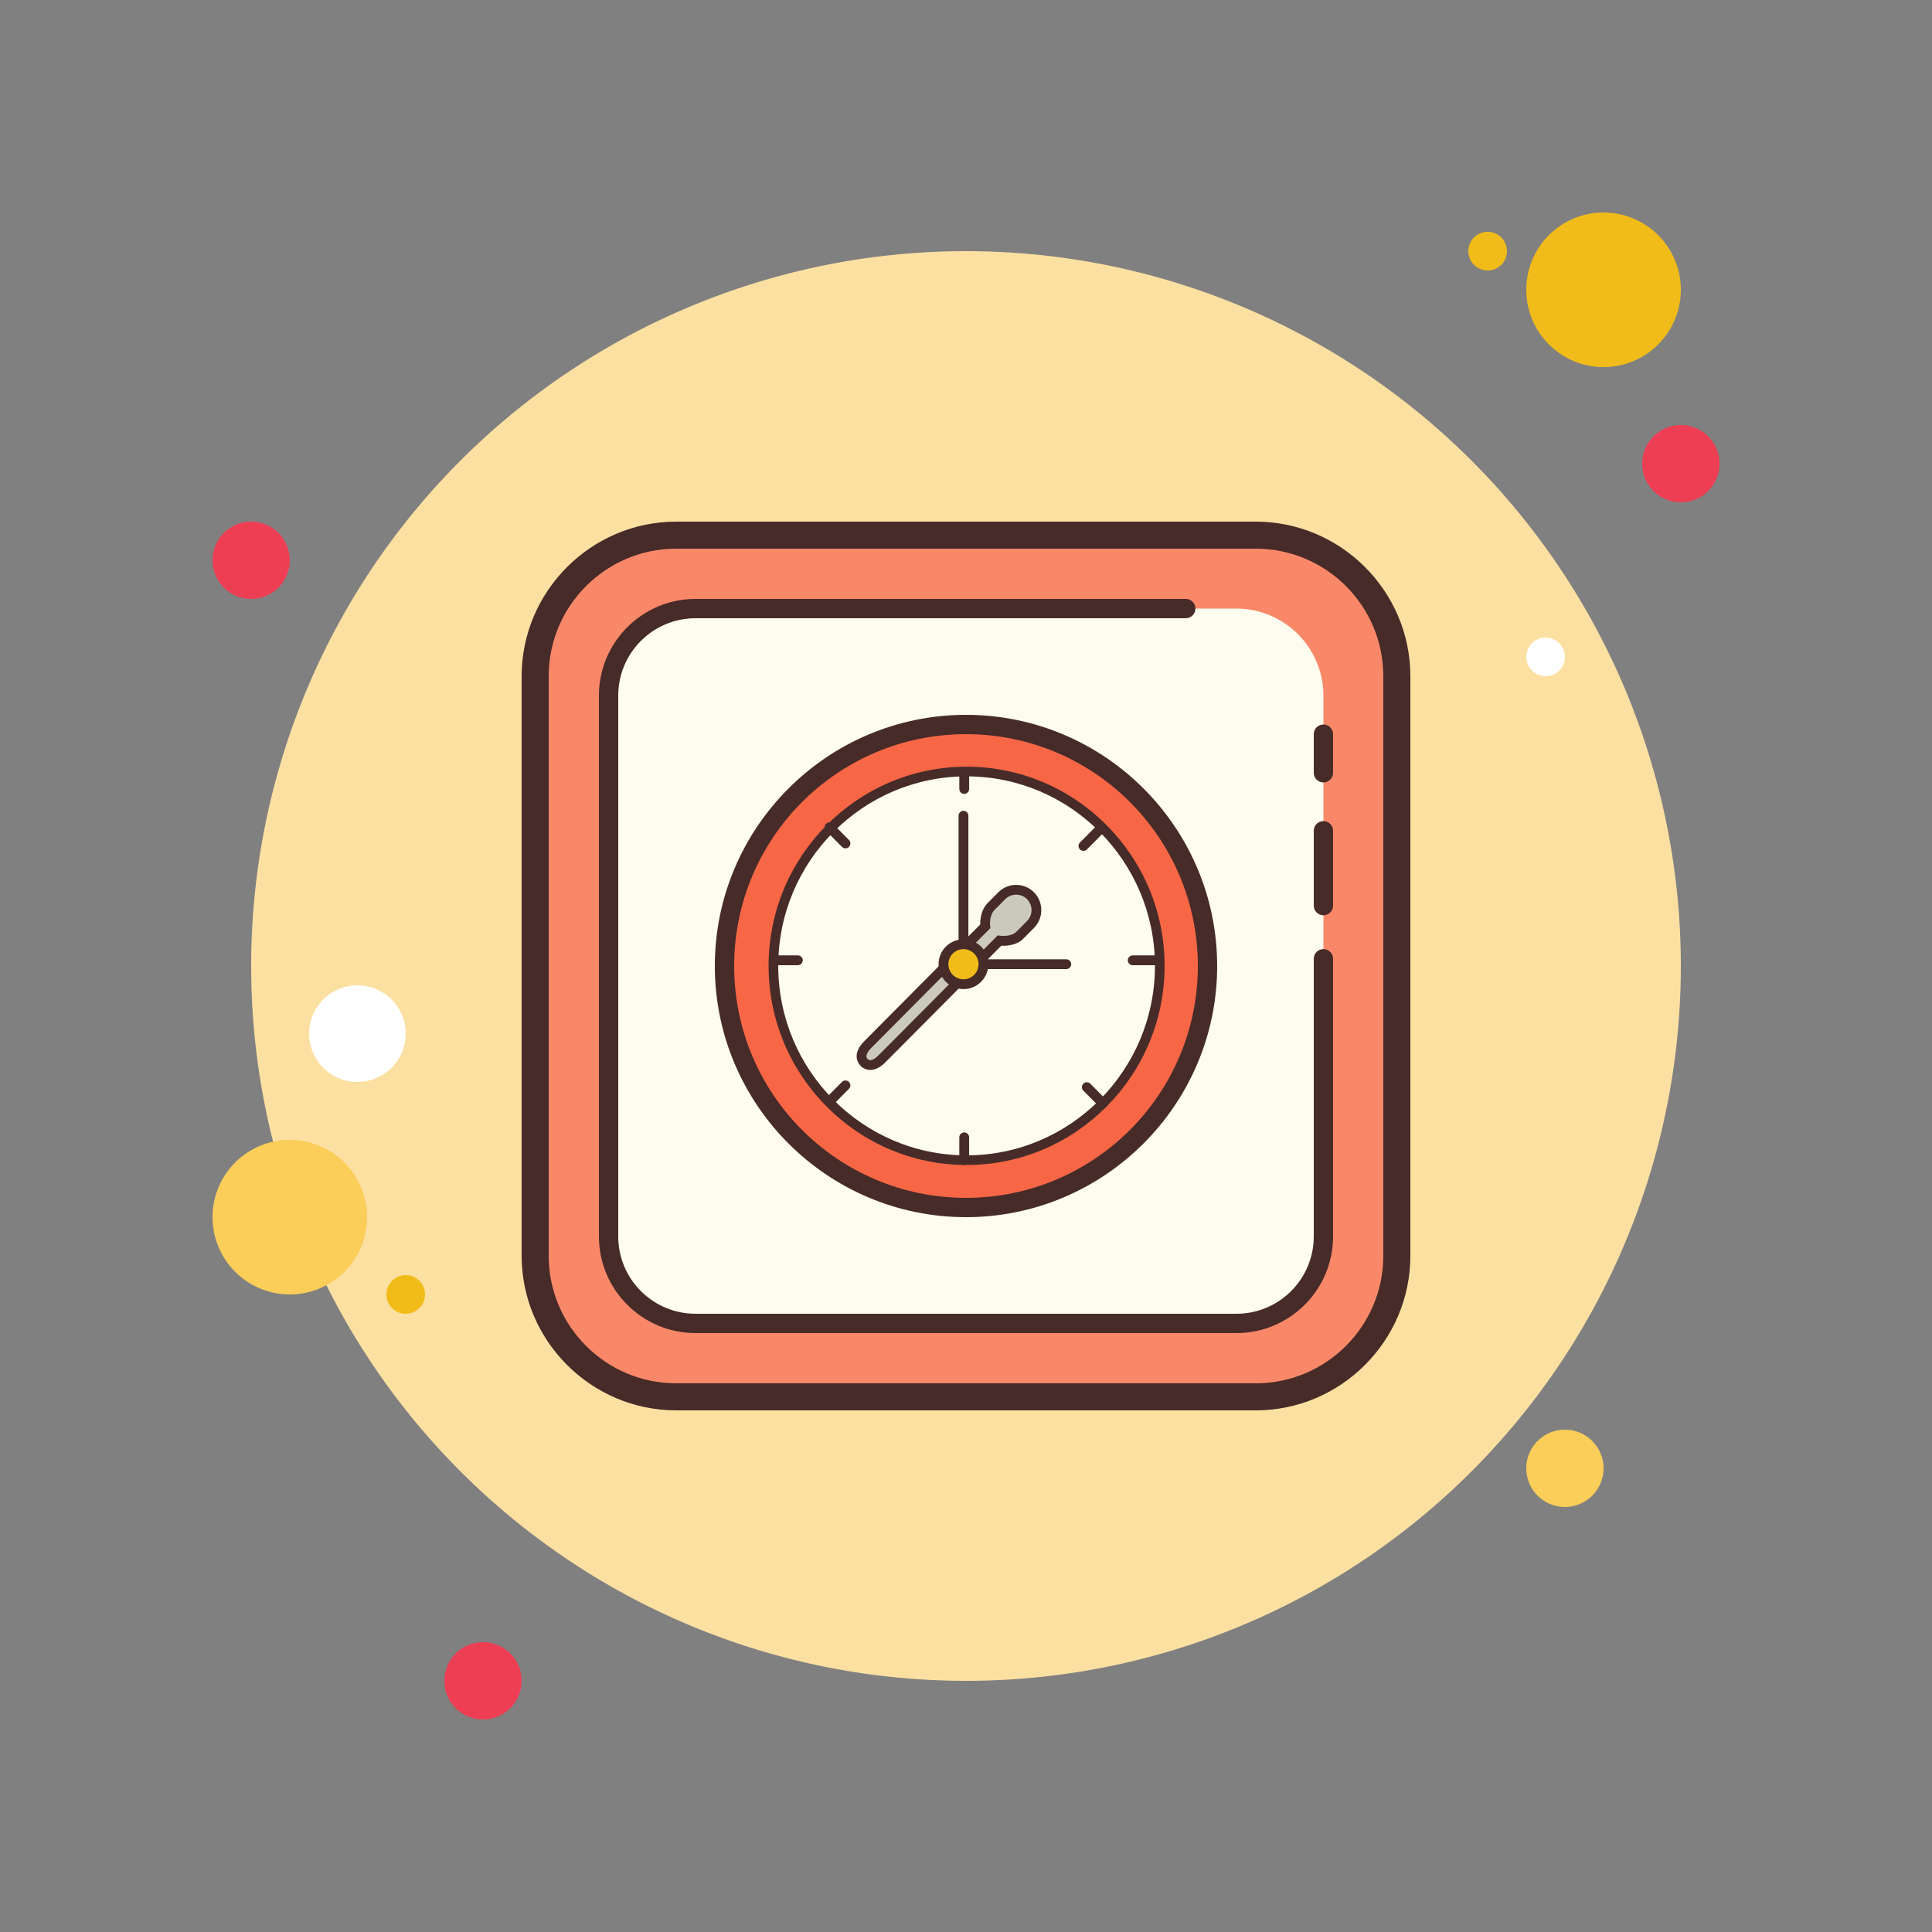 <svg xmlns="http://www.w3.org/2000/svg"  viewBox="0 0 100 100" width="200px" height="200px"><rect x="0" y="0" width="100" height="100" fill="#808080" stroke="none"/><path fill="#ee3e54" d="M13 27A2 2 0 1 0 13 31A2 2 0 1 0 13 27Z"/><path fill="#f1bc19" d="M77 12A1 1 0 1 0 77 14A1 1 0 1 0 77 12Z"/><path fill="#fce0a2" d="M50 13A37 37 0 1 0 50 87A37 37 0 1 0 50 13Z"/><path fill="#f1bc19" d="M83 11A4 4 0 1 0 83 19A4 4 0 1 0 83 11Z"/><path fill="#ee3e54" d="M87 22A2 2 0 1 0 87 26A2 2 0 1 0 87 22Z"/><path fill="#fbcd59" d="M81 74A2 2 0 1 0 81 78 2 2 0 1 0 81 74zM15 59A4 4 0 1 0 15 67 4 4 0 1 0 15 59z"/><path fill="#ee3e54" d="M25 85A2 2 0 1 0 25 89A2 2 0 1 0 25 85Z"/><path fill="#fff" d="M18.5 51A2.5 2.5 0 1 0 18.5 56A2.5 2.5 0 1 0 18.5 51Z"/><path fill="#f1bc19" d="M21 66A1 1 0 1 0 21 68A1 1 0 1 0 21 66Z"/><path fill="#fff" d="M80 33A1 1 0 1 0 80 35A1 1 0 1 0 80 33Z"/><path fill="#f98869" d="M35,72.3c-4.025,0-7.3-3.274-7.3-7.3V35c0-4.025,3.274-7.3,7.3-7.3h30c4.025,0,7.3,3.274,7.3,7.3 v30c0,4.025-3.274,7.3-7.3,7.3H35z"/><path fill="#472b29" d="M65,28.4c3.639,0,6.6,2.961,6.6,6.6v30c0,3.639-2.961,6.6-6.6,6.6H35c-3.639,0-6.6-2.961-6.6-6.6 V35c0-3.639,2.961-6.6,6.6-6.6H65 M65,27H35c-4.4,0-8,3.6-8,8v30c0,4.4,3.6,8,8,8h30c4.4,0,8-3.6,8-8V35C73,30.6,69.4,27,65,27 L65,27z"/><path fill="#fdfcee" d="M68.5,47.875v1.75V64c0,2.475-2.025,4.5-4.5,4.5H36c-2.475,0-4.5-2.025-4.5-4.5V36 c0-2.475,2.025-4.5,4.5-4.5h25.375H64c2.475,0,4.5,2.025,4.5,4.5v3.375v2v1V43.5v2.875V47.875"/><path fill="#472b29" d="M68.5 47.375c-.276 0-.5-.224-.5-.5V43c0-.276.224-.5.5-.5S69 42.724 69 43v3.875C69 47.151 68.776 47.375 68.5 47.375zM68.5 40.5c-.276 0-.5-.224-.5-.5v-2c0-.276.224-.5.5-.5S69 37.724 69 38v2C69 40.276 68.776 40.5 68.5 40.5z"/><path fill="#472b29" d="M64,69H36c-2.757,0-5-2.243-5-5V36c0-2.757,2.243-5,5-5h25.375c0.276,0,0.5,0.224,0.5,0.5 s-0.224,0.5-0.5,0.5H36c-2.206,0-4,1.794-4,4v28c0,2.206,1.794,4,4,4h28c2.206,0,4-1.794,4-4V49.625c0-0.276,0.224-0.5,0.5-0.5 s0.5,0.224,0.5,0.5V64C69,66.757,66.757,69,64,69z"/><path fill="#f76746" d="M50 37.5A12.5 12.5 0 1 0 50 62.5A12.5 12.5 0 1 0 50 37.5Z"/><path fill="#472b29" d="M50,38c6.627,0,12,5.373,12,12s-5.373,12-12,12s-12-5.373-12-12S43.373,38,50,38 M50,37 c-7.168,0-13,5.832-13,13s5.832,13,13,13s13-5.832,13-13S57.168,37,50,37L50,37z"/><g><path fill="#fdfcee" d="M50.031 39.934A9.999 10.058 0 1 0 50.031 60.05A9.999 10.058 0 1 0 50.031 39.934Z"/><path fill="#472b29" d="M50.031,60.3c-5.651,0-10.249-4.624-10.249-10.308s4.598-10.308,10.249-10.308 c5.651,0,10.249,4.624,10.249,10.308S55.682,60.3,50.031,60.3z M50.031,40.185c-5.375,0-9.749,4.399-9.749,9.808 s4.373,9.808,9.749,9.808s9.749-4.399,9.749-9.808S55.406,40.185,50.031,40.185z"/></g><g><path fill="#cbc9bc" d="M51.271,48.034l-6.177,6.214c-0.154,0.155-0.341,0.409-0.187,0.565 c0.154,0.155,0.407-0.033,0.562-0.188l6.177-6.214c0.264,0.07,0.744,0.034,0.95-0.175l0.562-0.565c0.309-0.311,0.309-0.819,0-1.129 c-0.309-0.311-0.815-0.311-1.123,0l-0.562,0.565C51.266,47.315,51.201,47.768,51.271,48.034z"/></g><g><path fill="#472b29" d="M52.595,46.309c0.203,0,0.407,0.077,0.562,0.233c0.309,0.311,0.309,0.819,0,1.129l-0.562,0.565 c-0.144,0.145-0.422,0.206-0.666,0.206c-0.105,0-0.204-0.011-0.283-0.033l-6.177,6.214c-0.114,0.115-0.28,0.247-0.423,0.247 c-0.051,0-0.099-0.017-0.139-0.058c-0.154-0.155,0.033-0.409,0.187-0.565l6.177-6.214c-0.069-0.266-0.005-0.72,0.201-0.927 l0.562-0.565C52.188,46.387,52.392,46.309,52.595,46.309 M52.595,45.801c-0.349,0-0.676,0.136-0.921,0.383l-0.562,0.565 c-0.269,0.271-0.387,0.719-0.375,1.102l-6.003,6.04c-0.695,0.699-0.278,1.189-0.187,1.281c0.133,0.134,0.311,0.208,0.5,0.208 c0.258,0,0.521-0.133,0.782-0.396l5.998-6.034c0.034,0.002,0.067,0.003,0.102,0.003c0.202,0,0.707-0.035,1.027-0.357l0.562-0.565 c0.506-0.509,0.506-1.337,0-1.846C53.271,45.938,52.944,45.801,52.595,45.801L52.595,45.801z"/></g><g><path fill="#472b29" d="M49.908 41.091c-.14 0-.254-.114-.254-.254V39.95c0-.14.114-.254.254-.254s.254.114.254.254v.887C50.162 40.977 50.048 41.091 49.908 41.091zM49.908 60.304c-.14 0-.254-.114-.254-.254v-1.182c0-.14.114-.254.254-.254s.254.114.254.254v1.182C50.162 60.19 50.048 60.304 49.908 60.304z"/></g><g><path fill="#472b29" d="M59.928 49.959h-1.299c-.14 0-.254-.114-.254-.254s.114-.254.254-.254h1.299c.14 0 .254.114.254.254S60.068 49.959 59.928 49.959zM41.297 49.959h-1.226c-.14 0-.254-.114-.254-.254s.114-.254.254-.254h1.226c.14 0 .254.114.254.254S41.436 49.959 41.297 49.959z"/></g><g><path fill="none" d="M56.907 42.954L56.08 43.787"/><path fill="#472b29" d="M56.079,44.041c-0.064,0-0.13-0.024-0.18-0.074c-0.1-0.099-0.1-0.26-0.001-0.36l0.828-0.833 c0.102-0.1,0.261-0.1,0.36-0.001s0.1,0.26,0.001,0.36l-0.828,0.833C56.209,44.017,56.145,44.041,56.079,44.041z"/><g><path fill="none" d="M43.761 56.18L42.933 57.013"/><path fill="#472b29" d="M42.933,57.267c-0.064,0-0.13-0.024-0.18-0.074c-0.1-0.099-0.1-0.26-0.001-0.36L43.58,56 c0.101-0.1,0.26-0.101,0.36-0.001c0.1,0.099,0.1,0.26,0.001,0.36l-0.828,0.833C43.063,57.243,42.998,57.267,42.933,57.267z"/></g></g><g><path fill="none" d="M57.081 57.106L56.253 56.273"/><path fill="#472b29" d="M57.081,57.359c-0.065,0-0.131-0.024-0.181-0.075l-0.827-0.833c-0.099-0.1-0.099-0.26,0.002-0.36 c0.1-0.099,0.26-0.099,0.36,0.001l0.827,0.833c0.099,0.1,0.099,0.26-0.002,0.36C57.21,57.335,57.145,57.359,57.081,57.359z"/><g><path fill="none" d="M43.761 43.654L42.933 42.822"/><path fill="#472b29" d="M43.761,43.909c-0.065,0-0.13-0.024-0.181-0.075l-0.828-0.833c-0.099-0.1-0.099-0.26,0.001-0.36 c0.101-0.099,0.26-0.099,0.36,0.001l0.828,0.833c0.099,0.1,0.099,0.26-0.001,0.36C43.891,43.884,43.826,43.909,43.761,43.909z"/></g></g><g><path fill="#472b29" d="M55.19,50.161h-4.138c-0.14,0-0.254-0.114-0.254-0.254s0.114-0.254,0.254-0.254h4.138 c0.14,0,0.254,0.114,0.254,0.254S55.33,50.161,55.19,50.161z"/></g><g><path fill="#472b29" d="M49.869,49.274c-0.14,0-0.254-0.114-0.254-0.254v-6.798c0-0.14,0.114-0.254,0.254-0.254 s0.254,0.114,0.254,0.254v6.798C50.123,49.162,50.01,49.274,49.869,49.274z"/></g><g><path fill="#f1bc19" d="M49.869 48.873A1.035 1.035 0 1 0 49.869 50.943A1.035 1.035 0 1 0 49.869 48.873Z"/></g><g><path fill="#472b29" d="M49.869,51.196c-0.71,0-1.289-0.578-1.289-1.289c0-0.711,0.578-1.289,1.289-1.289 c0.711,0,1.289,0.578,1.289,1.289C51.158,50.618,50.579,51.196,49.869,51.196z M49.869,49.127c-0.431,0-0.781,0.35-0.781,0.781 s0.35,0.781,0.781,0.781s0.781-0.35,0.781-0.781S50.3,49.127,49.869,49.127z"/></g></svg>